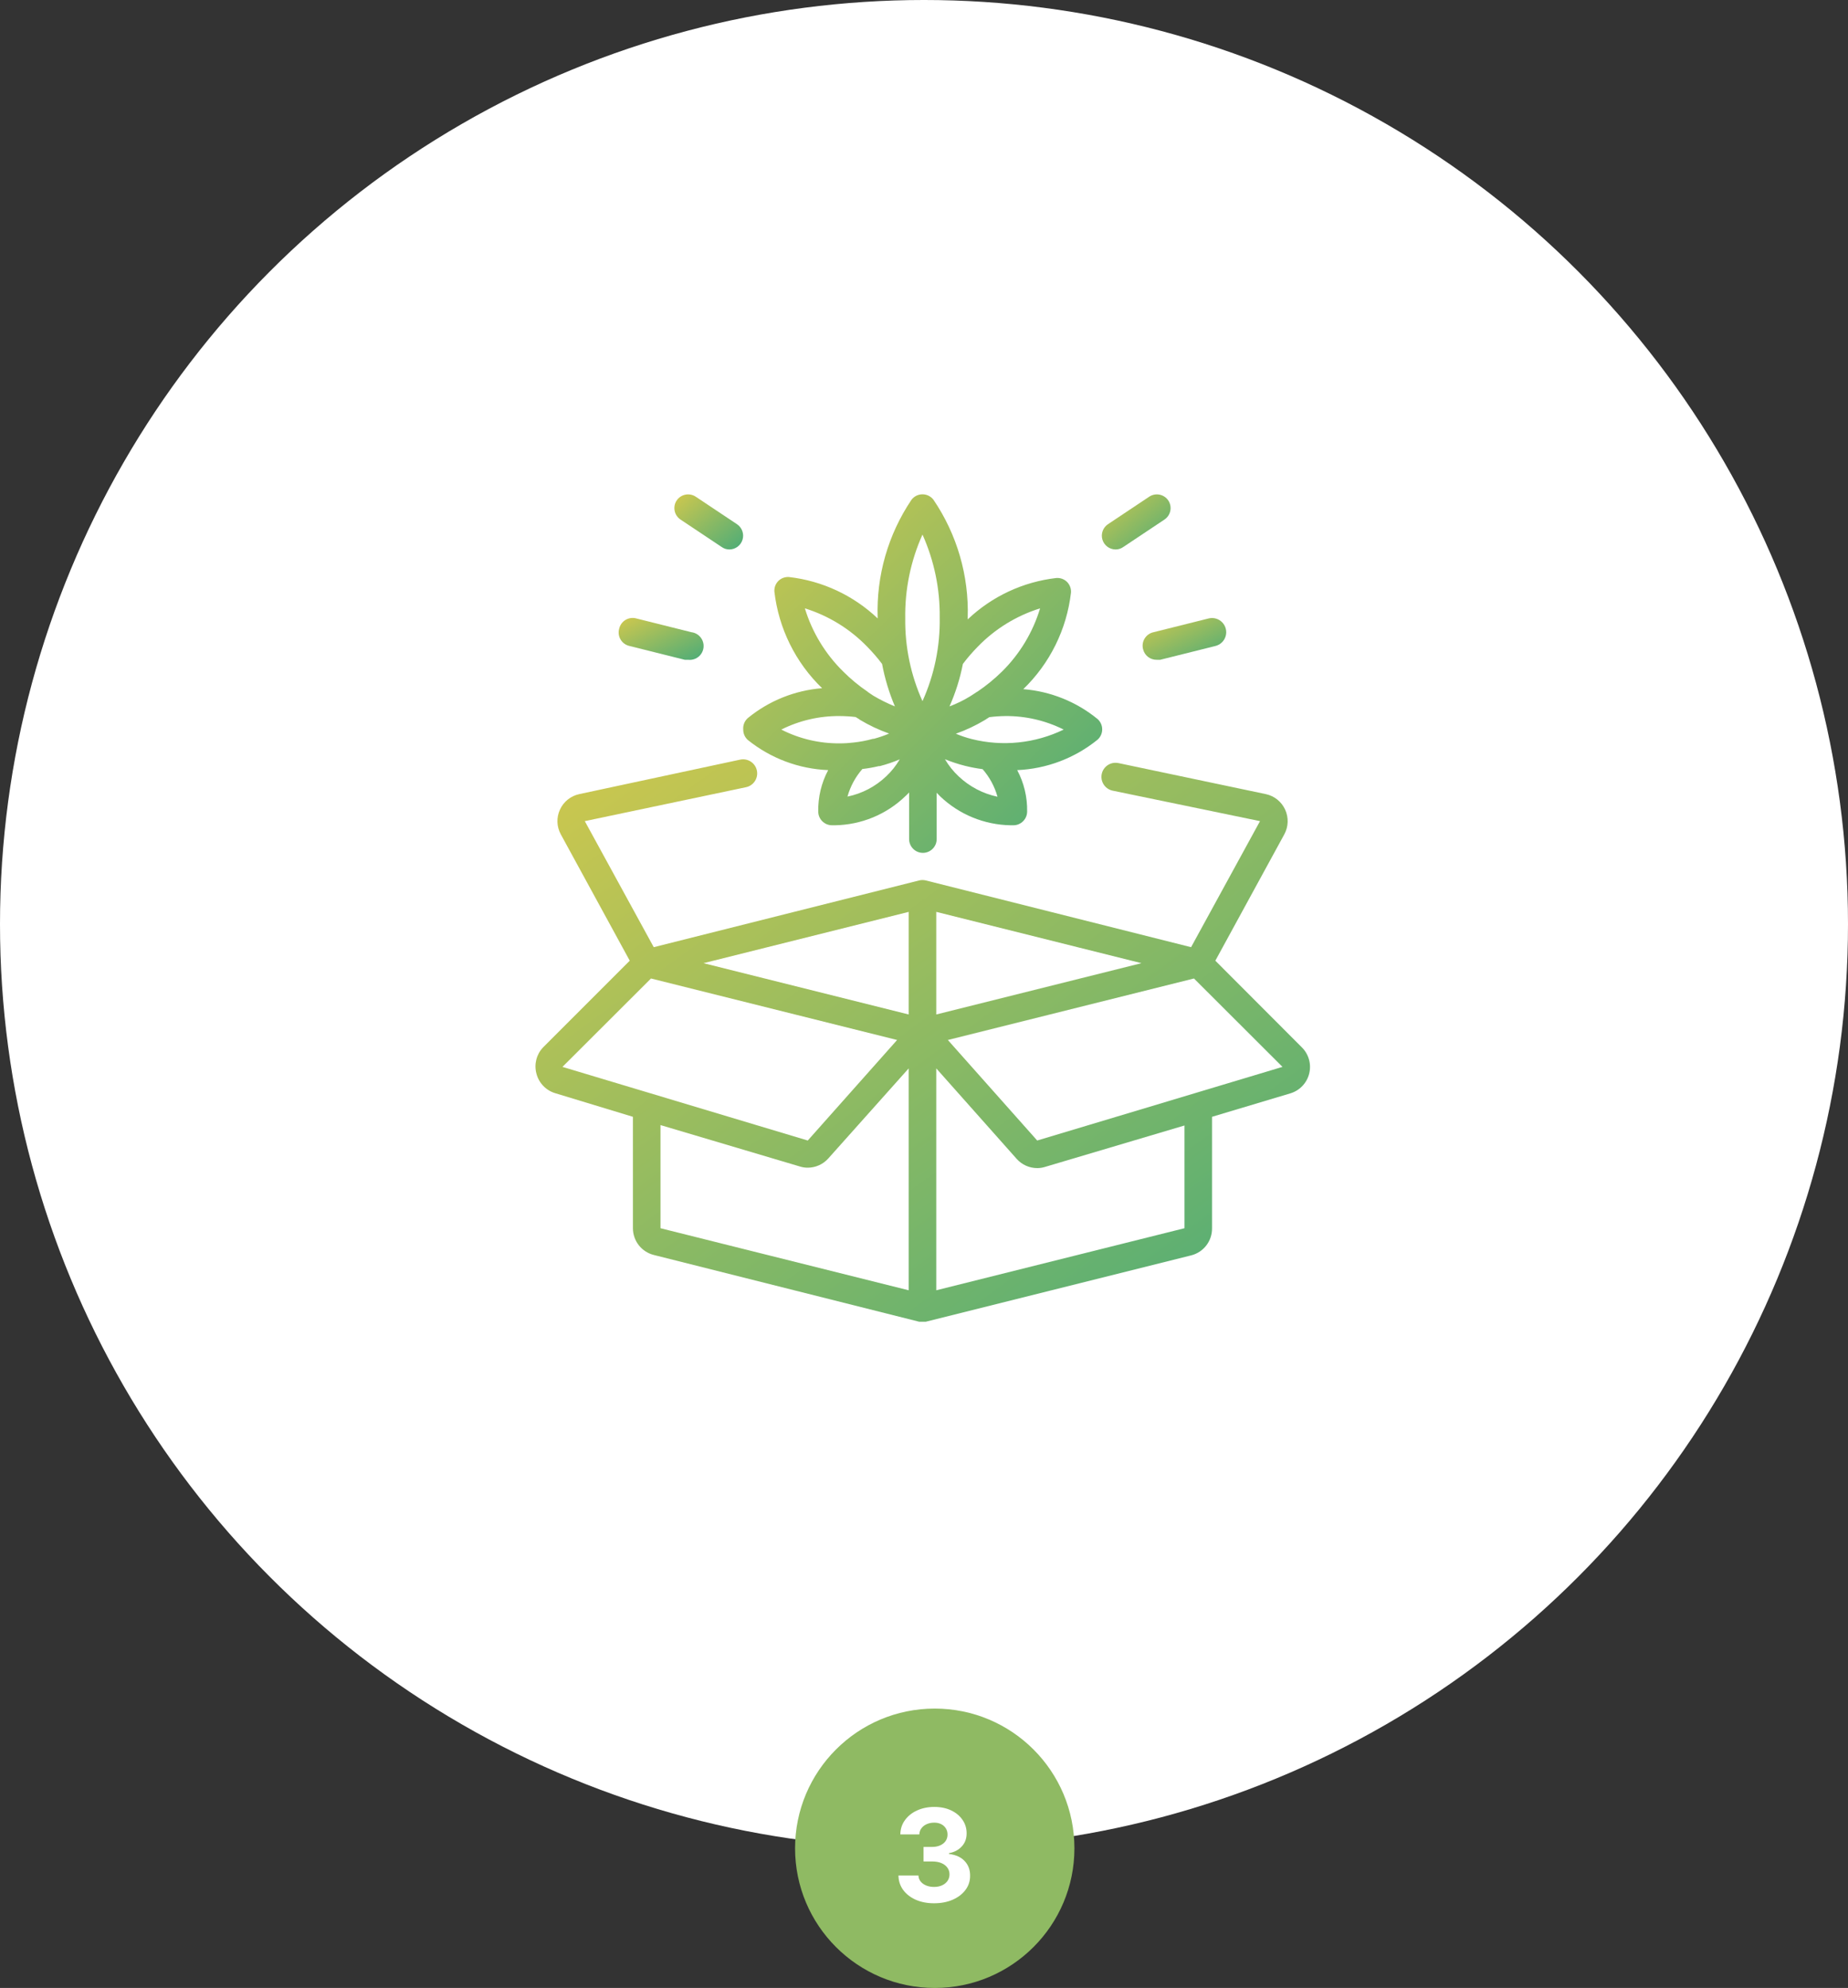 <svg width="172" height="185" viewBox="0 0 172 185" fill="none" xmlns="http://www.w3.org/2000/svg">
<rect x="0" y="0" width="172" height="185" fill="#333333" stroke="none"/>
<circle cx="86" cy="86" r="86" fill="white"/>
<g clip-path="url(#clip0_449_2817)">
<path d="M69.175 67.894C69.172 68.267 69.331 68.623 69.612 68.869C71.738 70.577 74.356 71.557 77.081 71.667C76.451 72.851 76.133 74.176 76.156 75.517C76.156 76.225 76.731 76.8 77.44 76.8H77.709C80.159 76.761 82.504 75.794 84.267 74.092C84.389 73.983 84.505 73.868 84.614 73.746V78.083C84.614 78.792 85.188 79.367 85.897 79.367C86.606 79.367 87.18 78.792 87.18 78.083V73.771L87.514 74.118C89.278 75.799 91.61 76.756 94.046 76.8H94.316C95.024 76.8 95.599 76.225 95.599 75.517C95.623 74.176 95.305 72.851 94.675 71.667C97.403 71.55 100.021 70.56 102.144 68.843C102.425 68.6 102.586 68.246 102.586 67.874C102.586 67.503 102.425 67.149 102.144 66.906C100.178 65.3 97.77 64.333 95.24 64.133C97.715 61.743 99.284 58.568 99.68 55.15C99.707 54.778 99.571 54.413 99.308 54.149C99.042 53.89 98.677 53.759 98.307 53.79C95.216 54.147 92.325 55.498 90.068 57.64V57.473C90.188 53.576 89.074 49.74 86.885 46.513C86.643 46.19 86.262 46 85.859 46C85.454 46 85.074 46.19 84.832 46.513C82.656 49.745 81.556 53.58 81.688 57.473V57.55C79.431 55.408 76.54 54.057 73.449 53.7C73.079 53.669 72.714 53.8 72.448 54.059C72.184 54.323 72.048 54.688 72.076 55.06C72.471 58.478 74.04 61.654 76.516 64.044C73.986 64.243 71.577 65.21 69.612 66.816C69.302 67.085 69.14 67.485 69.175 67.894ZM99 67.894C96.343 69.182 93.317 69.496 90.453 68.779C89.944 68.651 89.447 68.484 88.964 68.279C89.912 67.943 90.823 67.513 91.685 66.995L91.8 66.918L92.083 66.739C92.572 66.676 93.065 66.642 93.558 66.636C95.446 66.618 97.311 67.049 99 67.894ZM89.619 61.785C90.041 61.225 90.5 60.694 90.992 60.194C92.598 58.531 94.598 57.3 96.805 56.613C96.131 58.843 94.909 60.868 93.251 62.504C92.555 63.187 91.799 63.805 90.992 64.352C90.932 64.378 90.876 64.413 90.825 64.454L90.312 64.788C89.698 65.166 89.049 65.484 88.374 65.738C88.936 64.471 89.353 63.145 89.619 61.785ZM89.824 71.269C90.361 71.404 90.905 71.506 91.454 71.577C92.102 72.318 92.576 73.195 92.84 74.144C91.487 73.859 90.239 73.206 89.234 72.257C88.73 71.788 88.298 71.247 87.95 70.653C88.559 70.903 89.185 71.109 89.824 71.269ZM85.859 49.747C86.945 52.167 87.492 54.795 87.463 57.447C87.51 60.135 86.963 62.799 85.859 65.25C84.769 62.831 84.222 60.203 84.254 57.55C84.21 54.863 84.758 52.199 85.859 49.747ZM82.483 72.244C81.481 73.198 80.232 73.852 78.877 74.131C79.143 73.183 79.616 72.306 80.263 71.564C80.777 71.506 81.287 71.416 81.79 71.294H81.893C82.523 71.129 83.141 70.919 83.741 70.666C83.399 71.249 82.976 71.781 82.483 72.244ZM74.912 56.613C77.119 57.3 79.119 58.531 80.725 60.194C81.217 60.694 81.676 61.225 82.098 61.785C82.353 63.142 82.753 64.467 83.292 65.738C82.596 65.456 81.922 65.121 81.277 64.737L80.853 64.454L80.725 64.352C79.925 63.807 79.177 63.188 78.492 62.504C76.824 60.871 75.593 58.846 74.912 56.613ZM78.159 66.636C78.652 66.638 79.144 66.668 79.634 66.726L79.93 66.906L80.032 66.983C80.894 67.5 81.805 67.93 82.753 68.266C82.29 68.461 81.814 68.624 81.328 68.754H81.251C80.659 68.92 80.054 69.036 79.442 69.1C79.016 69.153 78.587 69.179 78.159 69.177C76.268 69.194 74.401 68.753 72.717 67.894C74.405 67.049 76.271 66.618 78.159 66.636Z" fill="url(#paint0_linear_449_2817)"/>
<path d="M113.116 89.402L119.533 77.647C119.924 76.933 119.952 76.076 119.61 75.337C119.271 74.601 118.605 74.069 117.813 73.9L104.095 71.012C103.636 70.916 103.161 71.072 102.848 71.42C102.536 71.769 102.433 72.259 102.579 72.704C102.725 73.149 103.097 73.483 103.556 73.579L117.274 76.415L110.858 88.145L86.166 81.933C85.964 81.883 85.753 81.883 85.55 81.933L60.846 88.145L54.429 76.415L69.432 73.258C70.141 73.109 70.594 72.414 70.445 71.705C70.297 70.996 69.602 70.543 68.893 70.691L53.916 73.9C53.124 74.069 52.458 74.601 52.12 75.337C51.777 76.076 51.806 76.933 52.197 77.647L58.613 89.402L50.541 97.475C49.929 98.121 49.696 99.039 49.925 99.9C50.146 100.779 50.814 101.477 51.683 101.735L58.908 103.93V114.299C58.909 115.479 59.714 116.506 60.859 116.789L85.55 123C85.753 123.05 85.964 123.05 86.166 123L110.858 116.827C112.017 116.541 112.825 115.493 112.808 114.299V103.93L120.098 101.748C120.963 101.489 121.629 100.793 121.849 99.917C122.07 99.041 121.815 98.113 121.176 97.475L113.116 89.402ZM52.35 99.284L60.59 91.058L83.497 96.781L75.181 106.137L52.35 99.284ZM84.575 120.074L61.475 114.299V104.7L74.437 108.55C74.673 108.626 74.92 108.665 75.168 108.665C75.903 108.667 76.604 108.354 77.093 107.805L84.575 99.425V120.074ZM84.575 94.407L65.479 89.633L84.575 84.859V94.407ZM87.142 84.859L106.238 89.633L87.142 94.407V84.859ZM110.242 114.299L87.142 120.074V99.425L94.624 107.844C95.112 108.393 95.813 108.706 96.549 108.704C96.797 108.703 97.044 108.664 97.28 108.588L110.242 104.738V114.299ZM96.536 106.137L88.22 96.781L111.127 91.058L119.366 99.284L96.536 106.137Z" fill="url(#paint1_linear_449_2817)"/>
<path d="M67.892 51.133C68.455 51.129 68.949 50.758 69.111 50.219C69.273 49.681 69.065 49.099 68.598 48.785L64.748 46.218C64.159 45.832 63.368 45.992 62.977 46.578C62.59 47.166 62.751 47.957 63.336 48.349L67.186 50.915C67.393 51.06 67.64 51.136 67.892 51.133Z" fill="url(#paint2_linear_449_2817)"/>
<path d="M106.969 46.218L103.119 48.785C102.652 49.099 102.444 49.681 102.606 50.219C102.768 50.758 103.262 51.129 103.825 51.133C104.077 51.136 104.324 51.06 104.531 50.915L108.381 48.349C108.966 47.957 109.127 47.166 108.74 46.578C108.348 45.992 107.558 45.832 106.969 46.218Z" fill="url(#paint3_linear_449_2817)"/>
<path d="M57.625 58.525C57.533 58.866 57.585 59.23 57.77 59.531C57.954 59.832 58.255 60.044 58.6 60.117L63.734 61.4H64.042C64.5 61.455 64.953 61.261 65.23 60.892C65.507 60.522 65.566 60.033 65.384 59.608C65.203 59.184 64.808 58.888 64.35 58.833L59.217 57.55C58.876 57.458 58.512 57.51 58.211 57.694C57.909 57.879 57.698 58.18 57.625 58.525Z" fill="url(#paint4_linear_449_2817)"/>
<path d="M106.392 60.425C106.537 61.011 107.071 61.418 107.675 61.4H107.983L113.116 60.117C113.575 60.007 113.94 59.66 114.074 59.208C114.208 58.756 114.09 58.267 113.766 57.925C113.441 57.583 112.959 57.44 112.5 57.55L107.367 58.833C107.021 58.906 106.721 59.118 106.536 59.419C106.352 59.72 106.299 60.084 106.392 60.425Z" fill="url(#paint5_linear_449_2817)"/>
</g>
<circle cx="87" cy="172" r="13" fill="#8FBA63"/>
<path d="M86.933 177.119C86.297 177.119 85.73 177.01 85.233 176.791C84.739 176.57 84.348 176.266 84.061 175.879C83.777 175.49 83.631 175.041 83.622 174.533H85.48C85.492 174.746 85.561 174.933 85.689 175.095C85.82 175.254 85.993 175.378 86.209 175.466C86.425 175.554 86.668 175.598 86.938 175.598C87.219 175.598 87.467 175.548 87.683 175.449C87.899 175.349 88.068 175.212 88.19 175.036C88.312 174.859 88.374 174.656 88.374 174.426C88.374 174.193 88.308 173.987 88.178 173.808C88.05 173.626 87.865 173.484 87.624 173.382C87.385 173.28 87.101 173.229 86.771 173.229H85.957V171.874H86.771C87.05 171.874 87.296 171.825 87.508 171.729C87.724 171.632 87.892 171.499 88.011 171.328C88.131 171.155 88.19 170.953 88.19 170.723C88.19 170.504 88.138 170.312 88.033 170.148C87.93 169.98 87.785 169.849 87.598 169.756C87.413 169.662 87.197 169.615 86.95 169.615C86.7 169.615 86.472 169.661 86.264 169.751C86.057 169.839 85.891 169.966 85.766 170.131C85.641 170.295 85.574 170.489 85.565 170.71H83.797C83.805 170.207 83.949 169.764 84.227 169.381C84.506 168.997 84.881 168.697 85.352 168.482C85.827 168.263 86.362 168.153 86.959 168.153C87.561 168.153 88.088 168.263 88.54 168.482C88.992 168.7 89.342 168.996 89.592 169.368C89.845 169.737 89.97 170.152 89.967 170.612C89.97 171.101 89.818 171.509 89.511 171.835C89.207 172.162 88.811 172.369 88.322 172.457V172.526C88.965 172.608 89.453 172.831 89.788 173.195C90.126 173.555 90.294 174.007 90.291 174.55C90.294 175.047 90.151 175.489 89.861 175.875C89.574 176.261 89.178 176.565 88.672 176.787C88.166 177.009 87.587 177.119 86.933 177.119Z" fill="white"/>
<defs>
<linearGradient id="paint0_linear_449_2817" x1="69.17" y1="46" x2="102.537" y2="79.415" gradientUnits="userSpaceOnUse">
<stop stop-color="#D0C84D"/>
<stop offset="1" stop-color="#4CAC78"/>
</linearGradient>
<linearGradient id="paint1_linear_449_2817" x1="49.838" y1="70.663" x2="99.649" y2="139.223" gradientUnits="userSpaceOnUse">
<stop stop-color="#D0C84D"/>
<stop offset="1" stop-color="#4CAC78"/>
</linearGradient>
<linearGradient id="paint2_linear_449_2817" x1="62.766" y1="46.008" x2="67.768" y2="52.252" gradientUnits="userSpaceOnUse">
<stop stop-color="#D0C84D"/>
<stop offset="1" stop-color="#4CAC78"/>
</linearGradient>
<linearGradient id="paint3_linear_449_2817" x1="102.551" y1="46.008" x2="107.554" y2="52.252" gradientUnits="userSpaceOnUse">
<stop stop-color="#D0C84D"/>
<stop offset="1" stop-color="#4CAC78"/>
</linearGradient>
<linearGradient id="paint4_linear_449_2817" x1="57.581" y1="57.505" x2="60.68" y2="63.783" gradientUnits="userSpaceOnUse">
<stop stop-color="#D0C84D"/>
<stop offset="1" stop-color="#4CAC78"/>
</linearGradient>
<linearGradient id="paint5_linear_449_2817" x1="106.347" y1="57.514" x2="109.455" y2="63.735" gradientUnits="userSpaceOnUse">
<stop stop-color="#D0C84D"/>
<stop offset="1" stop-color="#4CAC78"/>
</linearGradient>
<clipPath id="clip0_449_2817">
<rect width="77" height="77" fill="white" transform="translate(48 46)"/>
</clipPath>
</defs>
</svg>
